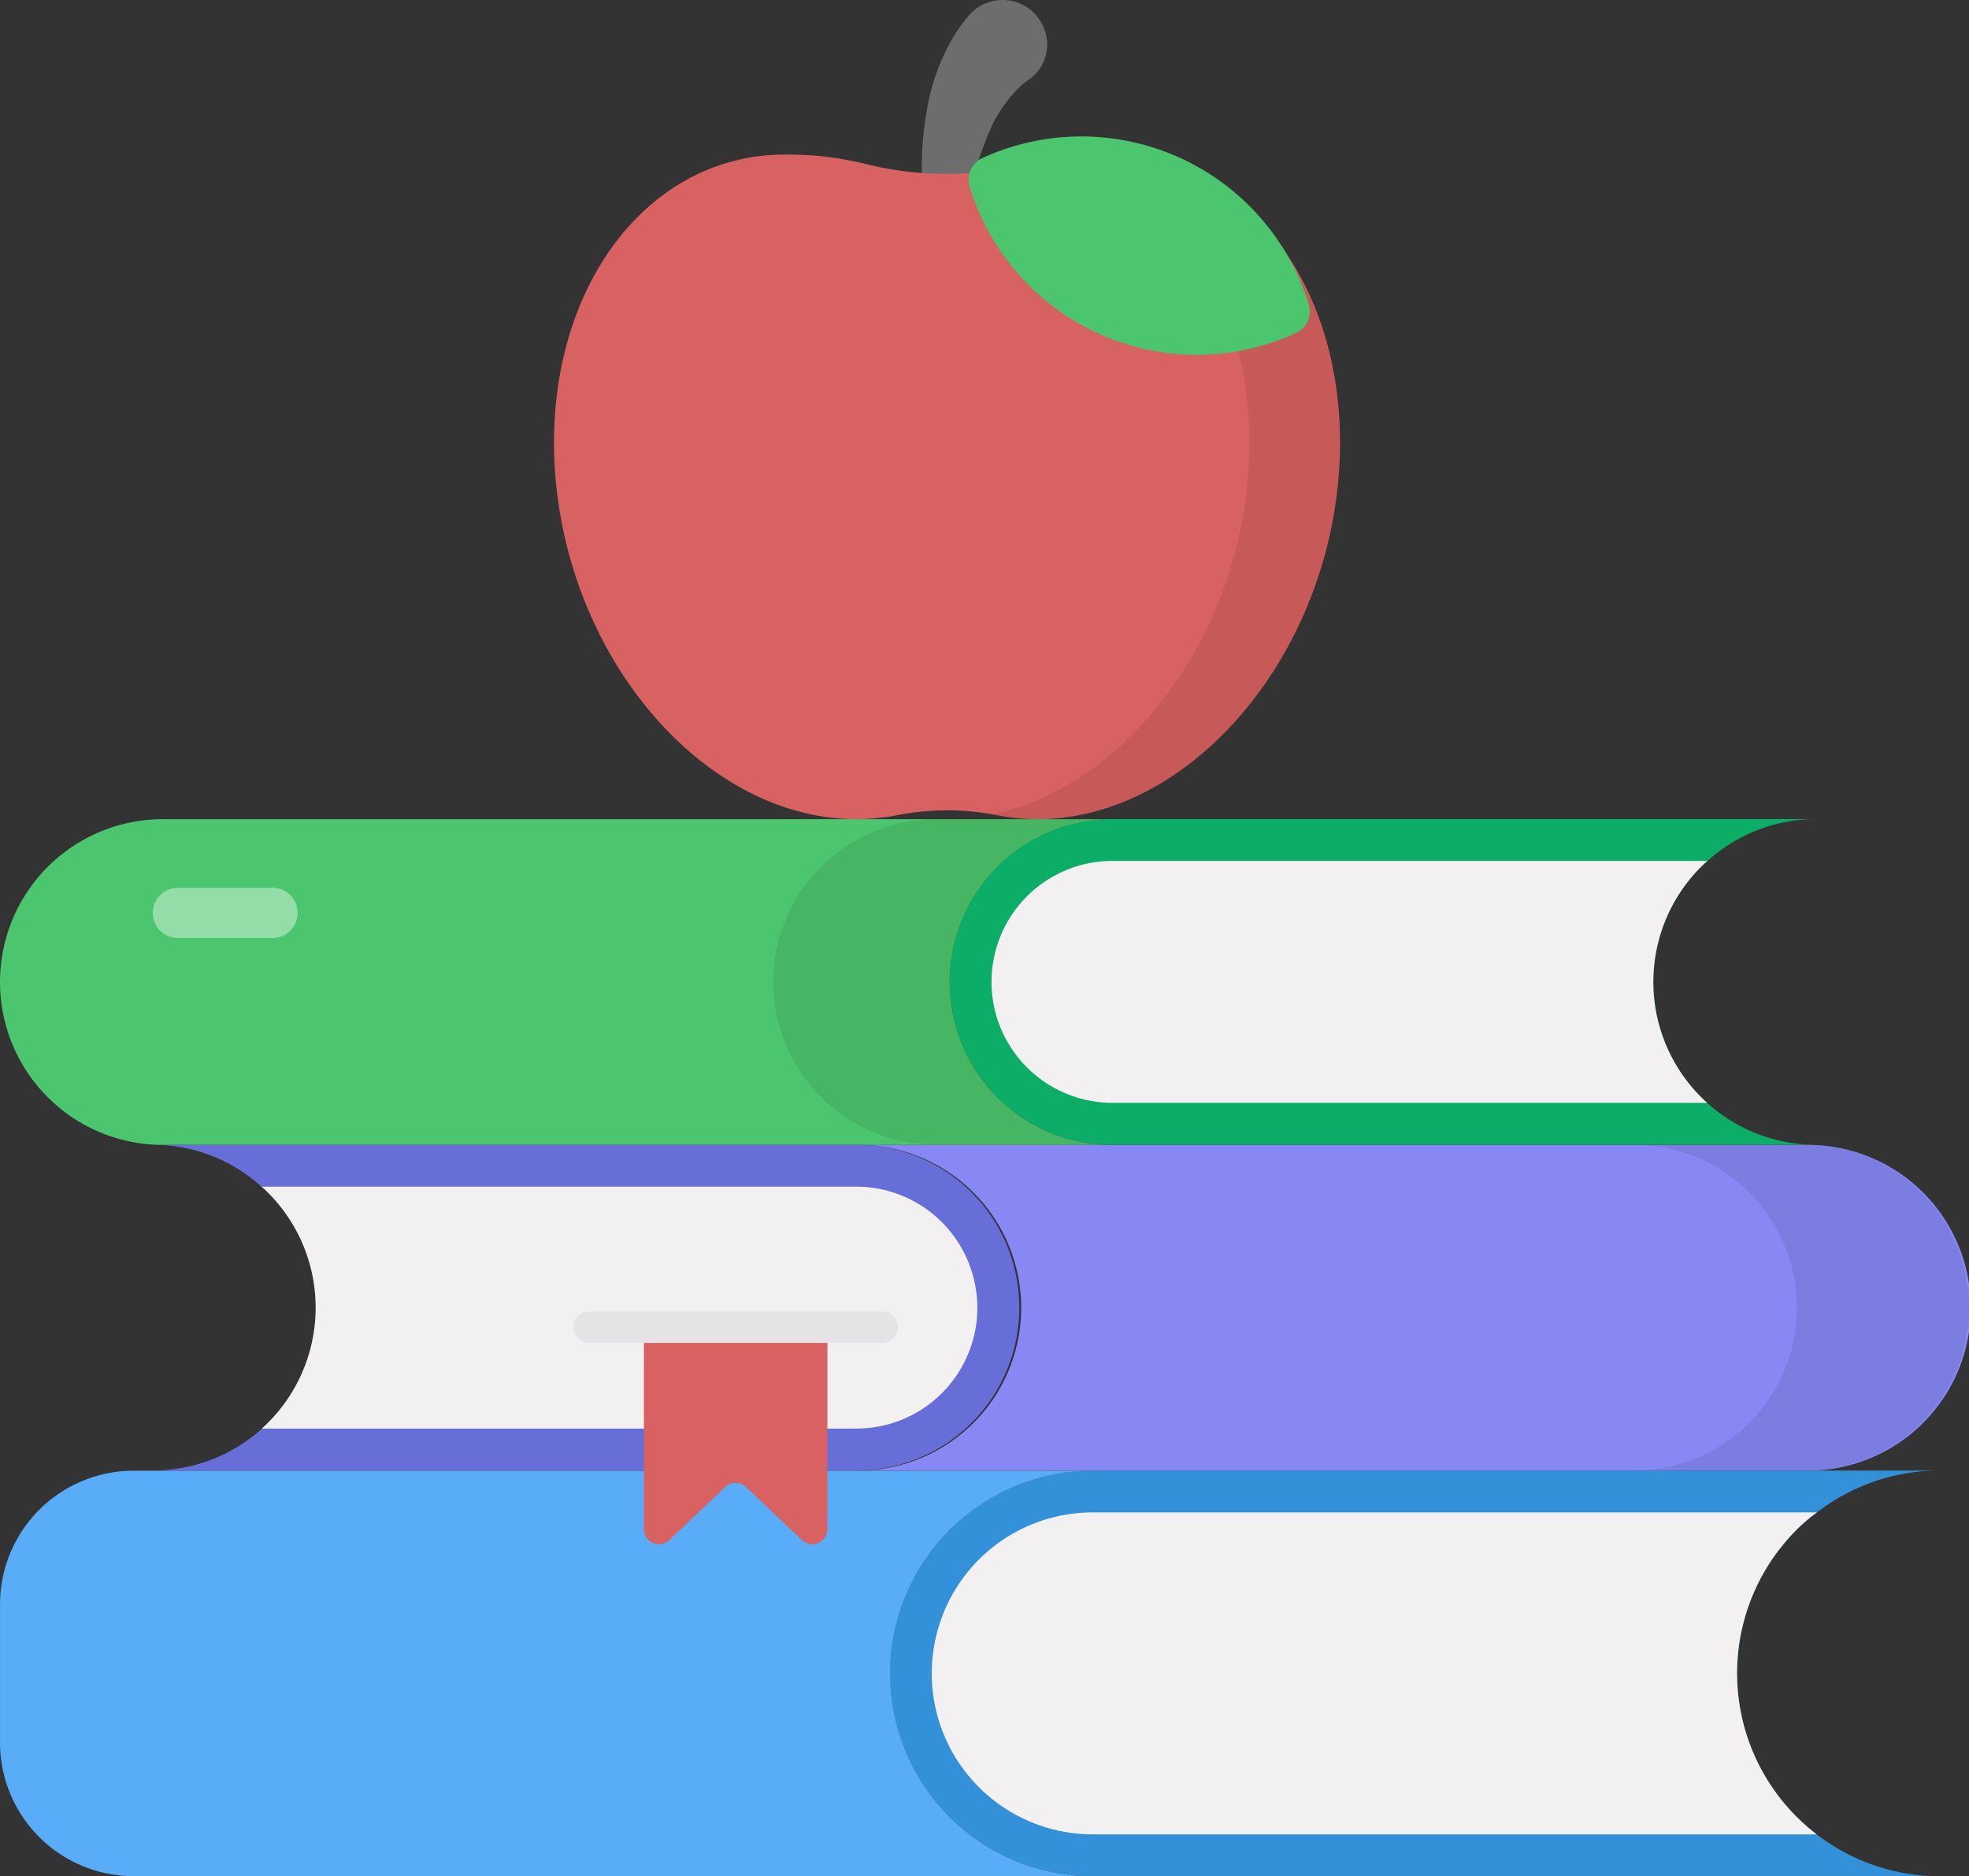 <svg xmlns="http://www.w3.org/2000/svg" xmlns:xlink="http://www.w3.org/1999/xlink" width="94.524" height="90.075" viewBox="0 0 94.524 90.075"><rect x="0" y="0" width="94.524" height="90.075" fill="#333333" stroke="none"/><defs><clipPath id="clip-path"><rect id="Rectangle_109" data-name="Rectangle 109" width="16.714" height="31.907" fill="none"></rect></clipPath><clipPath id="clip-path-2"><rect id="Rectangle_110" data-name="Rectangle 110" width="16.29" height="15.636" fill="none"></rect></clipPath><clipPath id="clip-path-3"><rect id="Rectangle_111" data-name="Rectangle 111" width="16.079" height="15.637" fill="none"></rect></clipPath><clipPath id="clip-path-4"><rect id="Rectangle_112" data-name="Rectangle 112" width="6.958" height="2.409" fill="none"></rect></clipPath></defs><g id="Group_708" data-name="Group 708" transform="translate(-110.048 -92.971)"><path id="Path_364" data-name="Path 364" d="M263.806,107.674a20.552,20.552,0,0,1-.437-3.409,15.511,15.511,0,0,1,.206-3.546,10.268,10.268,0,0,1,1.345-3.668,7.824,7.824,0,0,1,.68-.92,2.129,2.129,0,0,1,3.612.621,2.052,2.052,0,0,1-.709,2.439,3.978,3.978,0,0,0-.41.312,6.583,6.583,0,0,0-1.476,2.12,16.286,16.286,0,0,0-1.319,5.88Z" transform="translate(-109.042 -2.411)" fill="#6d6d6d"></path><path id="Path_365" data-name="Path 365" d="M240.942,136.44c-.884,8.794-7.31,15.993-14.32,16.072a10.749,10.749,0,0,1-2.037-.189,12.36,12.36,0,0,0-4.815,0,10.75,10.75,0,0,1-2.037.189c-7.026-.079-13.435-7.278-14.32-16.072-.884-8.825,4.089-15.914,11.1-15.835a15.327,15.327,0,0,1,3.726.442,16.027,16.027,0,0,0,7.878-.016,16.113,16.113,0,0,1,3.71-.426c7.026-.079,12,7.01,11.115,15.835" transform="translate(-66.667 -20.213)" fill="#d86161"></path><g id="Group_140" data-name="Group 140" transform="translate(157.662 100.387)" opacity="0.08"><g id="Group_139" data-name="Group 139"><g id="Group_138" data-name="Group 138" clip-path="url(#clip-path)"><path id="Path_366" data-name="Path 366" d="M291.368,136.431c-.885,8.8-7.311,16-14.319,16.069a11.34,11.34,0,0,1-2.041-.181,2.183,2.183,0,0,0-.252-.04c6.174-1.287,11.474-7.914,12.268-15.848.794-7.964-3.178-14.511-9.131-15.657a16.723,16.723,0,0,1,2.363-.181C287.275,120.523,292.253,127.6,291.368,136.431Z" transform="translate(-274.756 -120.593)"></path></g></g></g><path id="Path_367" data-name="Path 367" d="M271.013,120.137a1.145,1.145,0,0,1,.632-1.42,11.419,11.419,0,0,1,15.631,7.014,1.146,1.146,0,0,1-.639,1.416A11.4,11.4,0,0,1,271.013,120.137Z" transform="translate(-114.408 -18.172)" fill="#4cc66e"></path><path id="Path_368" data-name="Path 368" d="M304.248,242.679a7.8,7.8,0,0,0,5.239,2.011H275.7a7.818,7.818,0,0,1,0-15.636h33.787a7.707,7.707,0,0,0-5.219,2.011,4.1,4.1,0,0,0-.312.282,7.812,7.812,0,0,0,.292,11.333" transform="translate(-112.245 -96.76)" fill="#0bad67"></path><path id="Path_369" data-name="Path 369" d="M309.073,247.5H280.525a5.807,5.807,0,0,1,0-11.614h28.568a4.091,4.091,0,0,0-.312.282,7.811,7.811,0,0,0,.291,11.333" transform="translate(-117.071 -101.585)" fill="#f2f0f0"></path><path id="Path_370" data-name="Path 370" d="M166.31,244.705H120.721a7.818,7.818,0,1,1,0-15.637H166.31a7.818,7.818,0,1,0,0,15.637" transform="translate(-2.854 -96.77)" fill="#4cc66e"></path><g id="Group_143" data-name="Group 143" transform="translate(147.164 132.294)" opacity="0.08"><g id="Group_142" data-name="Group 142"><g id="Group_141" data-name="Group 141" clip-path="url(#clip-path-2)"><path id="Path_371" data-name="Path 371" d="M255.36,244.691h-8.467a7.818,7.818,0,0,1,0-15.637h8.467a7.818,7.818,0,0,0,0,15.637" transform="translate(-239.07 -229.054)"></path></g></g></g><path id="Path_372" data-name="Path 372" d="M179.422,290.031a7.815,7.815,0,0,1-7.813,7.813H137.821a7.814,7.814,0,0,0,5.531-13.344,2.7,2.7,0,0,0-.312-.282,7.7,7.7,0,0,0-5.219-2.011h33.787a7.811,7.811,0,0,1,7.813,7.823" transform="translate(-20.442 -134.277)" fill="#686ed8"></path><path id="Path_373" data-name="Path 373" d="M189.933,294.857a5.811,5.811,0,0,1-5.8,5.8H155.583a7.811,7.811,0,0,0,.292-11.333,2.706,2.706,0,0,0-.312-.282h28.568a5.819,5.819,0,0,1,5.8,5.812Z" transform="translate(-32.965 -139.103)" fill="#f2f0f0"></path><path id="Path_374" data-name="Path 374" d="M252.668,297.86h45.589a7.819,7.819,0,1,0,0-15.637H252.668a7.819,7.819,0,1,1,0,15.637" transform="translate(-101.504 -134.288)" fill="#8788f3"></path><g id="Group_146" data-name="Group 146" transform="translate(188.493 147.931)" opacity="0.08"><g id="Group_145" data-name="Group 145"><g id="Group_144" data-name="Group 144" clip-path="url(#clip-path-3)"><path id="Path_375" data-name="Path 375" d="M395.639,290.031a7.817,7.817,0,0,1-7.823,7.813H379.56a7.818,7.818,0,0,0,0-15.637h8.256a7.828,7.828,0,0,1,7.823,7.823" transform="translate(-379.56 -282.208)"></path></g></g></g><path id="Path_376" data-name="Path 376" d="M302.63,352.829a9.692,9.692,0,0,0,5.913,2.011H267.878a9.739,9.739,0,0,1,0-19.478h40.665a9.619,9.619,0,0,0-5.9,2.011,7.8,7.8,0,0,0-.986.845,9.735,9.735,0,0,0,.975,14.611Z" transform="translate(-105.369 -171.794)" fill="#3291d8"></path><path id="Path_377" data-name="Path 377" d="M307.455,357.654H272.7a7.728,7.728,0,0,1,0-15.456h34.763a7.8,7.8,0,0,0-.986.845,9.735,9.735,0,0,0,.975,14.611Z" transform="translate(-110.194 -176.62)" fill="#f2f0f0"></path><path id="Path_378" data-name="Path 378" d="M165.366,354.848H119.321a6.418,6.418,0,0,1-6.418-6.418V341.8a6.418,6.418,0,0,1,6.418-6.418h46.045a9.734,9.734,0,1,0,0,19.469" transform="translate(-2.854 -171.806)" fill="#59acf7"></path><path id="Path_379" data-name="Path 379" d="M226.789,311.981v9.693a.724.724,0,0,1-1.222.525l-2.685-2.546a.724.724,0,0,0-1,0L219.2,322.2a.723.723,0,0,1-1.221-.525v-9.693Z" transform="translate(-77.02 -155.292)" fill="#d86161"></path><path id="Path_380" data-name="Path 380" d="M221.292,310.916H207.224a.754.754,0,1,1,0-1.508h14.068a.754.754,0,1,1,0,1.508" transform="translate(-68.896 -153.475)" fill="#e5e3e5"></path><g id="Group_149" data-name="Group 149" transform="translate(117.379 135.597)" opacity="0.4"><g id="Group_148" data-name="Group 148"><g id="Group_147" data-name="Group 147" clip-path="url(#clip-path-4)"><path id="Path_381" data-name="Path 381" d="M144.78,241.485a1.2,1.2,0,0,1-1.2,1.2h-4.549a1.2,1.2,0,1,1,0-2.409h4.549a1.2,1.2,0,0,1,1.2,1.2" transform="translate(-137.822 -240.28)" fill="#fff"></path></g></g></g></g></svg>